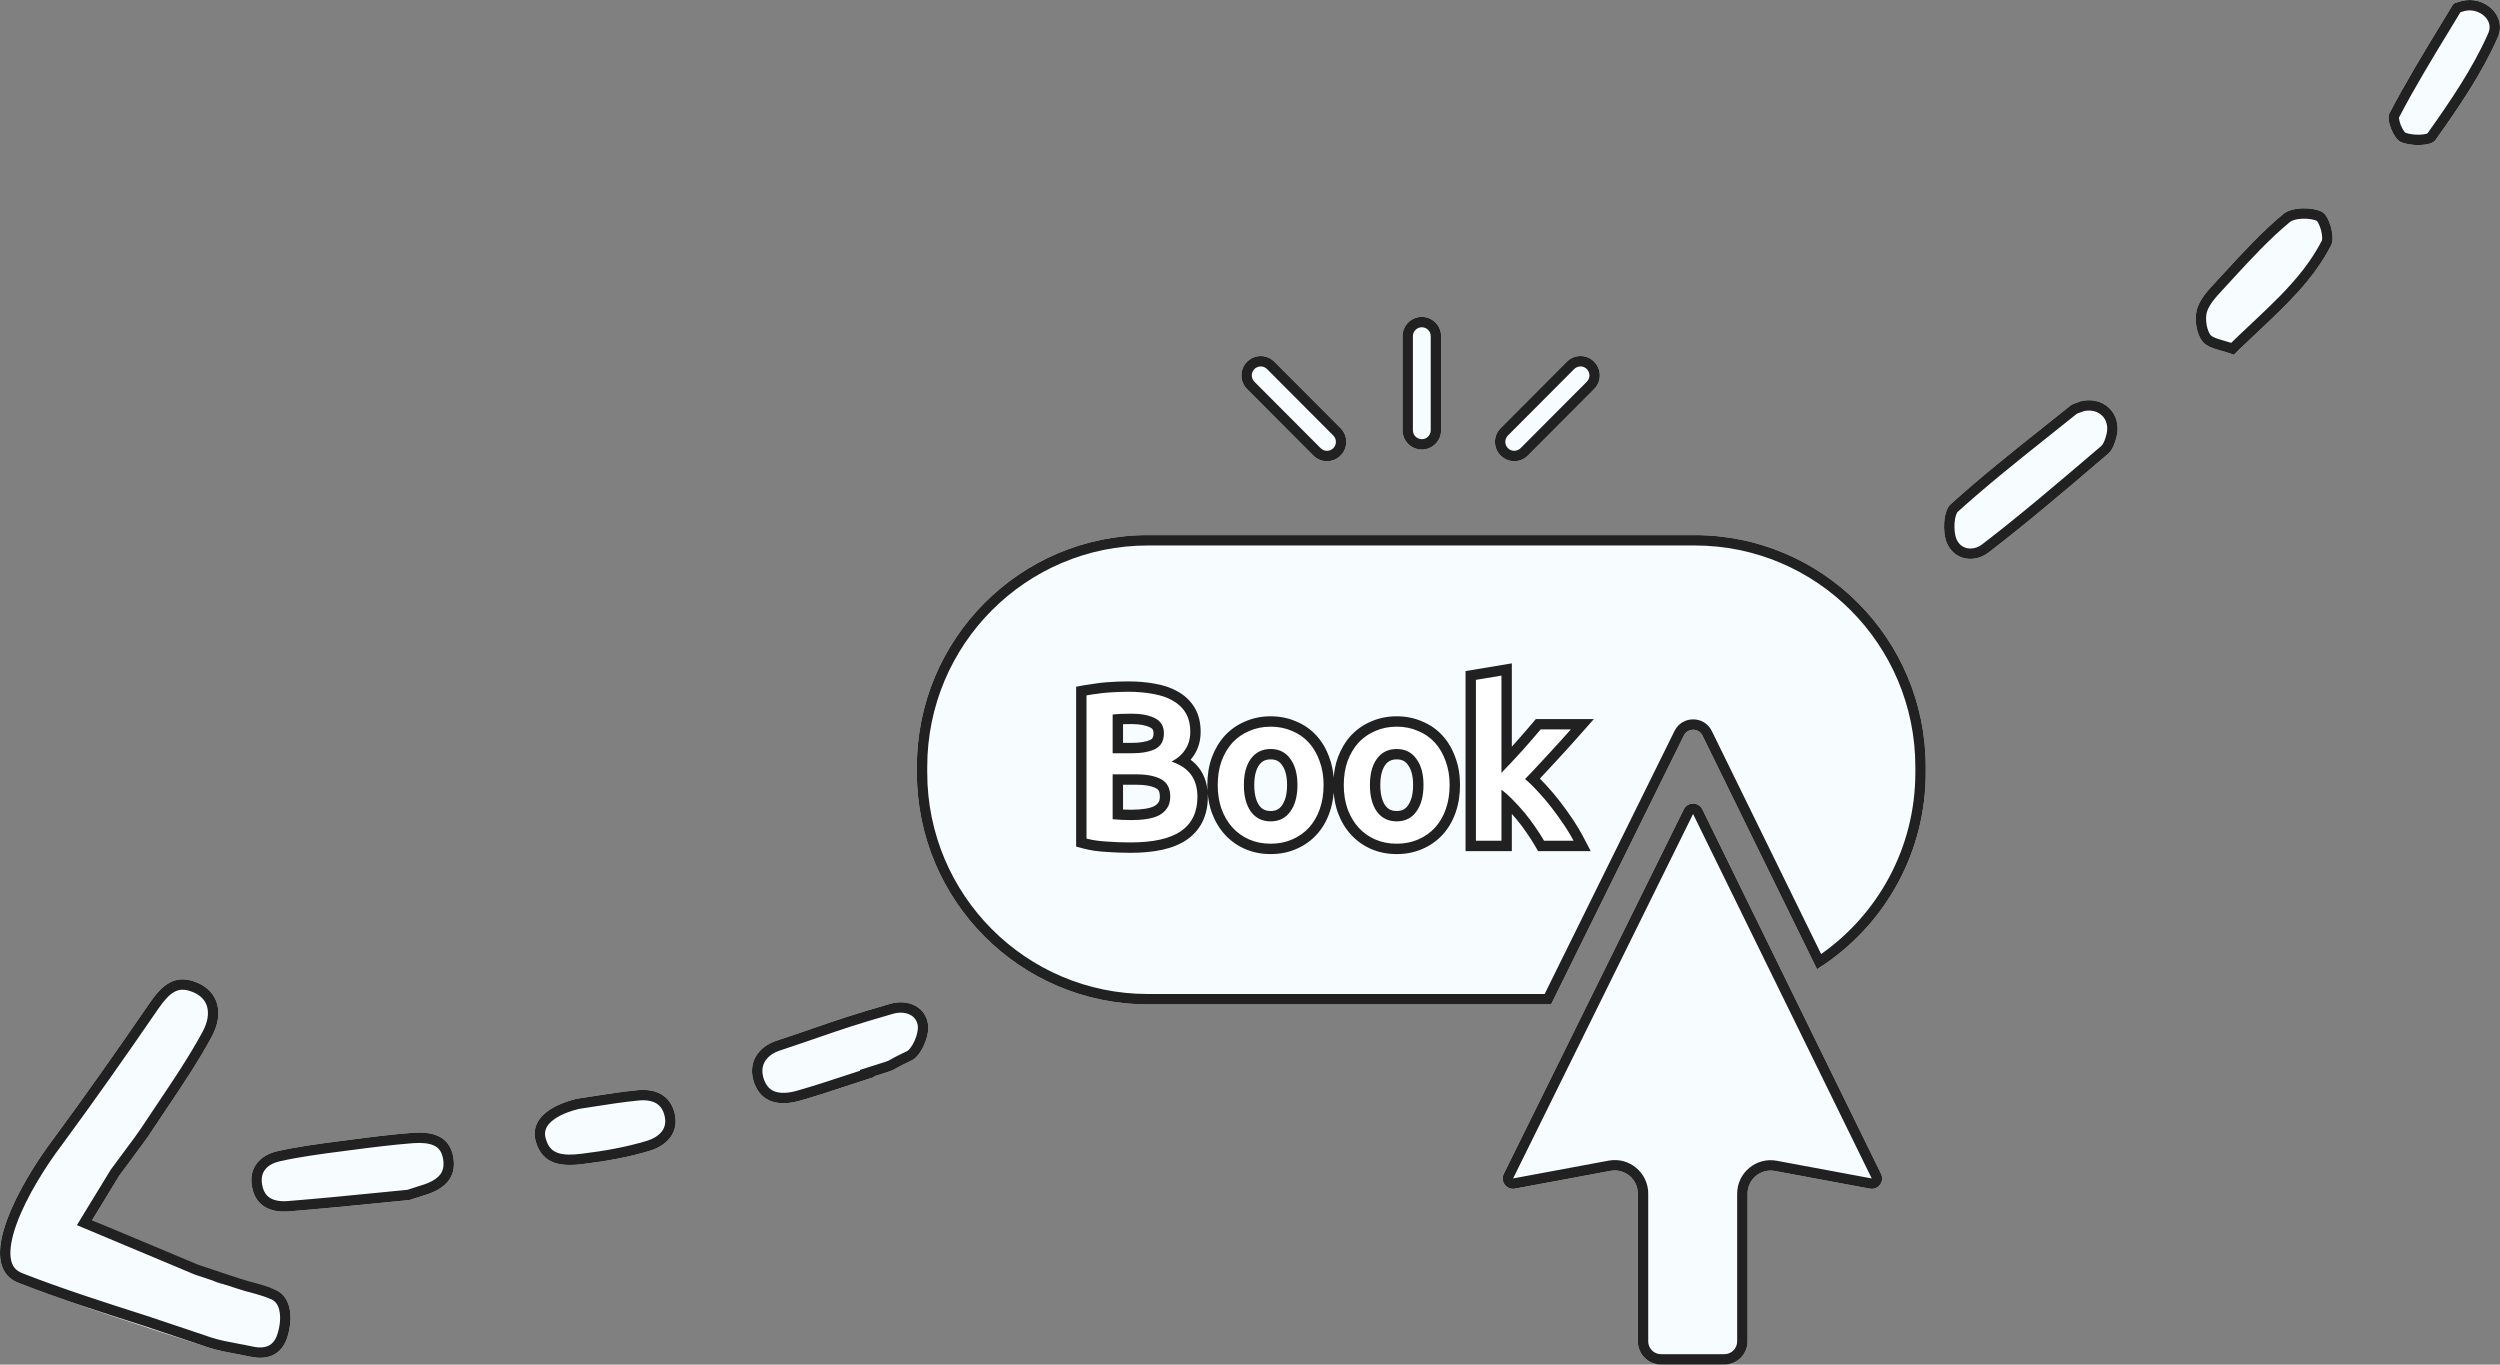 <svg width="240" height="131" viewBox="0 0 240 131" fill="none" xmlns="http://www.w3.org/2000/svg">
<rect x="0" y="0" width="240" height="131" fill="#808080" stroke="none"/>
<path d="M26.465 123.829C25.046 123.211 19.797 123.851 20.311 122.356L8.837 117.144L11.452 112.857C12.702 111.131 13.66 109.938 14.508 108.663C16.492 105.655 18.594 102.707 20.311 99.554C21.598 97.179 20.881 95.163 18.968 94.348C16.757 93.401 15.513 94.623 14.333 96.338C11.31 100.741 8.261 105.08 5.099 109.375C2.125 113.297 -2.683 121.553 1.878 123.195C6.836 125.12 14.919 127.711 19.977 129.35C21.316 129.779 22.73 129.953 24.106 130.254C25.703 130.592 26.991 130.038 27.532 128.524C28.128 126.836 28.1 124.559 26.465 123.829Z" fill="#F7FCFF"/>
<path fill-rule="evenodd" clip-rule="evenodd" d="M11.452 112.857L8.837 117.144L19.016 121.412C19.609 121.612 23.19 122.821 23.799 122.981C24.707 123.22 25.615 123.459 26.465 123.829C28.1 124.559 28.128 126.836 27.532 128.524C26.991 130.038 25.703 130.592 24.106 130.254C23.648 130.154 23.185 130.068 22.722 129.981C21.796 129.809 20.869 129.636 19.977 129.35C18.925 129.009 14.898 127.624 13.843 127.287C9.827 126.004 5.805 124.719 1.878 123.195C-2.683 121.553 2.125 113.297 5.099 109.375C8.261 105.08 11.31 100.741 14.333 96.338C15.513 94.623 16.757 93.401 18.968 94.348C20.881 95.163 21.598 97.179 20.311 99.554C18.995 101.972 17.452 104.269 15.909 106.565C15.44 107.263 14.971 107.962 14.508 108.663C13.987 109.447 13.424 110.199 12.778 111.063C12.389 111.583 11.969 112.144 11.51 112.777C11.491 112.804 11.471 112.83 11.452 112.857ZM13.677 108.114C14.15 107.396 14.626 106.688 15.099 105.983C16.636 103.696 18.143 101.452 19.435 99.078C19.987 98.059 20.05 97.231 19.881 96.639C19.716 96.059 19.292 95.569 18.578 95.264L18.576 95.263C17.71 94.893 17.171 94.984 16.742 95.219C16.23 95.499 15.736 96.057 15.154 96.902C12.128 101.31 9.072 105.659 5.902 109.965L5.894 109.976C4.436 111.899 2.556 114.853 1.6 117.48C1.118 118.806 0.915 119.933 1.027 120.761C1.081 121.16 1.204 121.46 1.377 121.686C1.546 121.907 1.804 122.11 2.216 122.258L2.228 122.263L2.239 122.267C6.134 123.779 10.119 125.052 14.132 126.334C15.19 126.672 19.223 128.058 20.284 128.402C21.119 128.67 21.937 128.822 22.82 128.986C23.296 129.074 23.79 129.166 24.316 129.281C24.957 129.416 25.441 129.352 25.78 129.187C26.103 129.031 26.398 128.735 26.592 128.19C26.849 127.465 26.956 126.644 26.85 125.971C26.747 125.314 26.472 124.924 26.062 124.74C25.427 124.464 24.74 124.262 23.991 124.062C23.85 124.024 23.706 123.986 23.559 123.948C22.948 123.787 19.326 122.568 18.697 122.356L18.663 122.344L7.383 117.614L10.621 112.305L10.644 112.273C11.151 111.574 11.598 110.977 12.005 110.433C12.635 109.591 13.168 108.878 13.677 108.114Z" fill="#212121"/>
<path d="M39.307 115.204C35.787 115.544 31.764 115.969 27.716 116.294C26.008 116.433 24.535 115.82 24.193 113.94C23.849 112.098 24.953 110.899 26.63 110.514C28.904 110.003 31.225 109.731 33.533 109.428C35.54 109.161 37.553 108.91 39.569 108.751C41.408 108.613 43.164 108.974 43.522 111.107C43.868 113.171 42.535 114.227 40.681 114.763C40.384 114.853 40.088 114.943 39.275 115.217L39.307 115.204Z" fill="#F7FCFF"/>
<path fill-rule="evenodd" clip-rule="evenodd" d="M39.308 115.206C39.358 115.189 39.407 115.173 39.453 115.157C40.133 114.929 40.407 114.846 40.681 114.763C42.535 114.227 43.868 113.171 43.522 111.107C43.164 108.974 41.408 108.613 39.569 108.751C37.553 108.91 35.54 109.161 33.533 109.428C33.259 109.464 32.985 109.5 32.711 109.535C30.675 109.799 28.634 110.063 26.63 110.514C24.953 110.899 23.849 112.098 24.193 113.94C24.535 115.82 26.008 116.433 27.716 116.294C30.721 116.053 33.713 115.756 36.495 115.48C37.433 115.387 38.348 115.296 39.231 115.211C39.244 115.21 39.258 115.208 39.271 115.207C39.283 115.206 39.295 115.205 39.307 115.204L39.275 115.217C39.286 115.214 39.297 115.21 39.308 115.206ZM39.109 114.222C39.819 113.984 40.105 113.897 40.391 113.81L40.404 113.806C41.247 113.562 41.837 113.235 42.18 112.848C42.483 112.506 42.667 112.038 42.539 111.272C42.41 110.507 42.075 110.168 41.672 109.976C41.194 109.749 40.506 109.679 39.646 109.744C37.659 109.901 35.667 110.149 33.664 110.415L33.663 110.415C33.387 110.452 33.112 110.487 32.838 110.523C30.797 110.787 28.806 111.045 26.851 111.485C26.178 111.64 25.712 111.937 25.445 112.286C25.193 112.615 25.046 113.081 25.172 113.757L25.173 113.762C25.298 114.448 25.599 114.809 25.951 115.018C26.339 115.248 26.906 115.361 27.635 115.302C30.63 115.061 33.609 114.766 36.389 114.49C37.32 114.398 38.229 114.307 39.109 114.222Z" fill="#212121"/>
<path d="M55.236 105.497C57.144 105.217 59.148 104.859 61.167 104.661C62.893 104.478 64.35 105.098 64.773 106.906C65.2 108.767 63.988 109.975 62.413 110.466C60.323 111.103 58.141 111.482 55.965 111.747C54.059 111.989 52.05 111.903 51.416 109.517C50.939 107.714 52.358 106.249 55.242 105.513L55.236 105.497Z" fill="#F7FCFF"/>
<path fill-rule="evenodd" clip-rule="evenodd" d="M55.965 111.747C58.141 111.482 60.323 111.103 62.413 110.466C63.988 109.975 65.2 108.767 64.773 106.906C64.35 105.098 62.893 104.478 61.167 104.661C59.713 104.803 58.266 105.029 56.858 105.249C56.656 105.281 56.454 105.312 56.254 105.343C55.934 105.393 55.617 105.441 55.302 105.488C55.281 105.491 55.259 105.494 55.238 105.497L55.236 105.497L55.242 105.513L55.238 105.514C55.202 105.523 55.167 105.532 55.132 105.542C54.832 105.621 54.549 105.709 54.282 105.804C52.049 106.6 50.995 107.926 51.416 109.517C52.05 111.903 54.059 111.989 55.965 111.747ZM52.379 109.262C52.616 110.152 53.051 110.504 53.546 110.678C54.131 110.885 54.91 110.877 55.84 110.759L55.845 110.758C57.988 110.497 60.106 110.128 62.119 109.514C62.766 109.312 63.259 108.986 63.546 108.603C63.81 108.25 63.952 107.785 63.802 107.13C63.648 106.472 63.335 106.111 62.968 105.903C62.571 105.679 62.001 105.574 61.272 105.652L61.264 105.652C59.84 105.792 58.438 106.01 57.04 106.229C56.558 106.304 56.076 106.379 55.595 106.451L55.489 106.478C54.139 106.822 53.264 107.308 52.788 107.804C52.356 108.255 52.236 108.719 52.379 109.262Z" fill="#212121"/>
<path d="M83.918 103.397C81.529 104.162 79.168 104.99 76.746 105.677C74.954 106.185 73.129 105.965 72.41 103.987C71.718 102.072 72.736 100.501 74.564 99.902C79.758 98.174 80.198 97.882 85.465 96.364C87.155 95.88 88.873 96.63 89.1 98.373C89.242 99.483 88.419 101.38 87.505 101.809C84.843 103.064 86.708 102.441 83.891 103.334C83.898 103.35 83.911 103.381 83.918 103.397Z" fill="#F7FCFF"/>
<path fill-rule="evenodd" clip-rule="evenodd" d="M76.746 105.677C78.423 105.201 80.07 104.658 81.718 104.115C82.134 103.978 82.549 103.841 82.966 103.705C83.049 103.678 83.132 103.651 83.215 103.624C83.447 103.549 83.679 103.473 83.911 103.399C83.914 103.398 83.916 103.398 83.918 103.397L83.891 103.334C83.893 103.333 83.895 103.333 83.897 103.332C84.152 103.251 84.369 103.183 84.553 103.124C84.661 103.09 84.758 103.06 84.846 103.032C85.433 102.845 85.599 102.788 85.754 102.708C85.974 102.595 86.171 102.438 87.505 101.809C88.419 101.38 89.242 99.483 89.1 98.373C88.873 96.63 87.155 95.88 85.465 96.364C81.873 97.399 80.526 97.864 78.384 98.604C77.386 98.948 76.215 99.353 74.564 99.902C72.736 100.501 71.718 102.072 72.41 103.987C73.129 105.965 74.954 106.185 76.746 105.677ZM73.347 103.648C73.605 104.355 74.01 104.671 74.471 104.813C74.987 104.973 75.679 104.944 76.473 104.719C78.129 104.249 79.745 103.717 81.382 103.177C81.777 103.047 82.173 102.917 82.571 102.786L82.541 102.717L83.589 102.385C83.806 102.316 83.993 102.257 84.156 102.205C84.531 102.087 84.779 102.009 84.957 101.95C85.21 101.866 85.263 101.841 85.299 101.822C85.326 101.808 85.359 101.789 85.405 101.763C85.594 101.653 86.004 101.416 87.08 100.909C87.119 100.89 87.229 100.817 87.38 100.627C87.523 100.448 87.667 100.209 87.791 99.936C88.052 99.358 88.15 98.802 88.112 98.5C88.041 97.963 87.761 97.618 87.374 97.419C86.962 97.206 86.377 97.139 85.74 97.321C82.174 98.349 80.854 98.805 78.725 99.54C77.727 99.885 76.549 100.291 74.879 100.847L74.874 100.848C74.148 101.086 73.663 101.49 73.412 101.938C73.17 102.368 73.09 102.935 73.347 103.648Z" fill="#212121"/>
<path d="M199.619 38.55C201.862 37.922 203.737 39.645 203.199 41.902C203.058 42.483 202.818 43.181 202.398 43.548C198.625 46.766 194.859 50 190.913 53.033C189.574 54.073 187.643 53.824 186.906 52.151C186.454 51.099 186.543 49.053 187.255 48.413C190.942 45.082 194.888 42.05 198.761 38.937C198.995 38.743 199.327 38.694 199.61 38.572L199.619 38.55Z" fill="#F7FCFF"/>
<path fill-rule="evenodd" clip-rule="evenodd" d="M190.913 53.033C194.634 50.173 198.196 47.134 201.753 44.098C201.968 43.914 202.183 43.731 202.398 43.548C202.818 43.181 203.058 42.483 203.199 41.902C203.737 39.645 201.862 37.922 199.619 38.55L199.61 38.572C199.516 38.613 199.416 38.645 199.316 38.678C199.117 38.743 198.917 38.808 198.761 38.937C197.929 39.606 197.093 40.271 196.257 40.936C193.203 43.367 190.149 45.798 187.255 48.413C186.543 49.053 186.454 51.099 186.906 52.151C187.643 53.824 189.574 54.073 190.913 53.033ZM187.82 51.754C188.056 52.286 188.449 52.551 188.87 52.631C189.313 52.715 189.843 52.603 190.302 52.246L190.306 52.244C194.006 49.4 197.549 46.376 201.111 43.336C201.322 43.156 201.534 42.975 201.745 42.795C201.801 42.745 201.892 42.626 201.992 42.402C202.088 42.184 202.167 41.928 202.23 41.67C202.419 40.87 202.177 40.249 201.772 39.873C201.39 39.517 200.785 39.309 200.044 39.47L200.003 39.487C199.893 39.535 199.787 39.571 199.705 39.598C199.668 39.611 199.638 39.62 199.611 39.629C199.57 39.643 199.537 39.653 199.497 39.667C199.425 39.692 199.395 39.708 199.388 39.711L199.386 39.712C198.545 40.388 197.704 41.058 196.865 41.726C193.815 44.154 190.792 46.56 187.923 49.152L187.922 49.152C187.922 49.152 187.905 49.169 187.878 49.216C187.848 49.267 187.814 49.34 187.78 49.439C187.712 49.64 187.66 49.903 187.638 50.203C187.591 50.822 187.678 51.421 187.82 51.754Z" fill="#212121"/>
<path d="M214.437 34.052C213.253 33.593 211.996 33.482 211.439 32.792C210.869 32.07 210.655 30.749 210.87 29.82C211.096 28.83 211.916 27.921 212.643 27.144C214.752 24.862 216.828 22.502 219.218 20.528C220.015 19.87 221.939 19.843 222.914 20.336C223.612 20.705 224.19 22.744 223.799 23.525C221.637 27.763 217.9 30.631 214.443 34.067L214.437 34.052Z" fill="#F7FCFF"/>
<path fill-rule="evenodd" clip-rule="evenodd" d="M214.443 34.067C214.454 34.056 214.465 34.045 214.476 34.035C214.719 33.794 214.963 33.556 215.207 33.32C215.739 32.807 216.275 32.304 216.807 31.803C219.508 29.266 222.125 26.806 223.799 23.525C224.19 22.744 223.612 20.705 222.914 20.336C221.939 19.843 220.015 19.87 219.218 20.528C217.155 22.233 215.325 24.225 213.506 26.206C213.218 26.519 212.931 26.832 212.643 27.144C211.916 27.921 211.096 28.83 210.87 29.82C210.655 30.749 210.869 32.07 211.439 32.792C211.817 33.26 212.518 33.462 213.3 33.687C213.665 33.792 214.047 33.902 214.422 34.046C214.427 34.048 214.432 34.05 214.437 34.052L214.443 34.067ZM214.195 32.914C214.838 32.287 215.487 31.677 216.123 31.079C216.208 31 216.292 30.92 216.376 30.841C217.247 30.023 218.091 29.223 218.893 28.402C220.493 26.763 221.889 25.072 222.906 23.083C222.906 23.083 222.906 23.082 222.907 23.078C222.912 23.058 222.934 22.968 222.928 22.782C222.92 22.569 222.879 22.308 222.805 22.044C222.731 21.78 222.634 21.545 222.536 21.375C222.476 21.27 222.433 21.22 222.418 21.203C222.123 21.069 221.608 20.973 221.038 20.996C220.415 21.02 220.001 21.174 219.853 21.296C217.847 22.953 216.069 24.889 214.246 26.873C213.957 27.187 213.667 27.503 213.375 27.82L213.371 27.824C213.007 28.213 212.66 28.593 212.377 28.985C212.092 29.378 211.913 29.729 211.842 30.041L211.841 30.044C211.77 30.353 211.762 30.776 211.84 31.205C211.919 31.637 212.066 31.976 212.218 32.17C212.297 32.266 212.494 32.395 213.009 32.561C213.141 32.603 213.31 32.652 213.498 32.707C213.713 32.769 213.953 32.838 214.195 32.914Z" fill="#212121"/>
<path d="M236.3 0.104C238.432 -0.477 240.716 1.462 239.787 3.589C238.251 7.075 236.032 10.314 233.803 13.446C233.377 14.057 231.386 14.056 230.454 13.62C229.776 13.297 229.054 11.488 229.389 10.88C231.244 7.313 233.389 3.901 235.467 0.462C235.595 0.24 236.032 0.219 236.315 0.097L236.3 0.104Z" fill="#F7FCFF"/>
<path fill-rule="evenodd" clip-rule="evenodd" d="M236.3 0.104C236.279 0.113 236.257 0.121 236.234 0.128C236.16 0.154 236.079 0.175 235.998 0.197C235.775 0.255 235.552 0.314 235.467 0.462C235.095 1.078 234.72 1.693 234.346 2.308C232.63 5.128 230.912 7.952 229.389 10.88C229.054 11.488 229.776 13.297 230.454 13.62C231.386 14.056 233.377 14.057 233.803 13.446C236.032 10.314 238.251 7.075 239.787 3.589C240.714 1.467 238.444 -0.467 236.316 0.1C236.311 0.101 236.305 0.103 236.3 0.104L236.315 0.097C236.31 0.1 236.305 0.102 236.3 0.104ZM236.604 1.054C236.503 1.091 236.41 1.117 236.343 1.135C236.311 1.144 236.276 1.153 236.246 1.161C236.233 1.164 236.221 1.168 236.212 1.17C236.208 1.171 236.205 1.172 236.201 1.173C235.865 1.729 235.528 2.283 235.192 2.835C233.487 5.637 231.8 8.409 230.301 11.285C230.301 11.308 230.302 11.345 230.308 11.4C230.327 11.558 230.381 11.768 230.469 11.993C230.557 12.217 230.665 12.42 230.77 12.569C230.846 12.678 230.895 12.721 230.906 12.731C231.188 12.853 231.729 12.948 232.286 12.93C232.562 12.921 232.788 12.886 232.942 12.839C232.986 12.826 233.016 12.814 233.036 12.806C235.249 9.694 237.393 6.549 238.874 3.19C239.144 2.57 238.972 1.992 238.509 1.556C238.031 1.107 237.299 0.881 236.604 1.054Z" fill="#212121"/>
<path d="M163.43 77.705L180.582 112.693C180.943 113.428 180.31 114.26 179.505 114.11L170.385 112.413C169.023 112.158 167.764 113.205 167.764 114.598V128.771C167.764 129.999 166.77 130.996 165.546 130.996H159.451C158.227 130.996 157.233 129.999 157.233 128.771V114.586C157.233 113.197 155.978 112.146 154.612 112.401L145.441 114.108C144.634 114.259 144.001 113.424 144.364 112.689L161.641 77.703C162.007 76.961 163.066 76.963 163.43 77.705Z" fill="#F7FCFF"/>
<path fill-rule="evenodd" clip-rule="evenodd" d="M179.687 113.131L162.534 78.143L145.258 113.129L154.429 111.422C154.429 111.422 154.429 111.422 154.429 111.422C156.414 111.052 158.23 112.581 158.23 114.586V128.771C158.23 129.453 158.781 130 159.451 130H165.546C166.216 130 166.767 129.453 166.767 128.771V114.598C166.767 112.587 168.589 111.063 170.568 111.434L179.687 113.131ZM170.385 112.413L179.505 114.11C180.31 114.26 180.943 113.428 180.582 112.693L163.43 77.705C163.066 76.963 162.007 76.961 161.641 77.703L144.364 112.689C144.001 113.424 144.634 114.259 145.441 114.108L154.612 112.401C155.978 112.146 157.233 113.197 157.233 114.586V128.771C157.233 129.999 158.227 130.996 159.451 130.996H165.546C166.77 130.996 167.764 129.999 167.764 128.771V114.598C167.764 113.205 169.023 112.158 170.385 112.413Z" fill="#212121"/>
<path d="M161.648 70.61C162.014 69.868 163.074 69.87 163.438 70.613L174.433 93.045C180.7 89.113 184.87 82.137 184.87 74.175V73.614C184.87 61.329 174.942 51.37 162.694 51.37H110.194C97.947 51.37 88.019 61.329 88.019 73.614V74.175C88.019 86.461 97.947 96.419 110.194 96.419H148.905L161.648 70.61Z" fill="#F7FCFF"/>
<path fill-rule="evenodd" clip-rule="evenodd" d="M160.754 70.17C161.486 68.686 163.605 68.689 164.333 70.175L174.828 91.587C180.298 87.743 183.873 81.382 183.873 74.175V73.614C183.873 61.875 174.388 52.366 162.694 52.366H110.194C98.501 52.366 89.015 61.875 89.015 73.614V74.175C89.015 85.915 98.501 95.424 110.194 95.424H148.286L160.754 70.17ZM148.905 96.419H110.194C97.947 96.419 88.019 86.461 88.019 74.175V73.614C88.019 61.329 97.947 51.37 110.194 51.37H162.694C174.942 51.37 184.87 61.329 184.87 73.614V74.175C184.87 81.776 181.069 88.479 175.272 92.492C174.997 92.682 174.717 92.867 174.433 93.045L163.438 70.613C163.074 69.87 162.014 69.868 161.648 70.61L148.905 96.419Z" fill="#212121"/>
<path d="M136.497 30.421H136.493C135.471 30.421 134.643 31.252 134.643 32.277V41.302C134.643 42.327 135.471 43.158 136.493 43.158H136.497C137.519 43.158 138.347 42.327 138.347 41.302V32.277C138.347 31.252 137.519 30.421 136.497 30.421Z" fill="#F7FCFF"/>
<path fill-rule="evenodd" clip-rule="evenodd" d="M136.497 31.417H136.493C136.025 31.417 135.639 31.799 135.639 32.277V41.302C135.639 41.781 136.025 42.162 136.493 42.162H136.497C136.965 42.162 137.35 41.781 137.35 41.302V32.277C137.35 31.799 136.965 31.417 136.497 31.417ZM136.493 30.421H136.497C137.519 30.421 138.347 31.252 138.347 32.277V41.302C138.347 42.327 137.519 43.158 136.497 43.158H136.493C135.471 43.158 134.643 42.327 134.643 41.302V32.277C134.643 31.252 135.471 30.421 136.493 30.421Z" fill="#212121"/>
<path d="M153.039 34.725L153.037 34.722C152.314 33.997 151.142 33.997 150.42 34.722L144.058 41.104C143.335 41.828 143.335 43.004 144.058 43.728L144.061 43.731C144.783 44.456 145.955 44.456 146.677 43.731L153.039 37.35C153.762 36.625 153.762 35.45 153.039 34.725Z" fill="#F7FCFF"/>
<path fill-rule="evenodd" clip-rule="evenodd" d="M152.336 35.431L152.333 35.428C151.999 35.093 151.457 35.093 151.123 35.428L144.761 41.809C144.427 42.144 144.427 42.688 144.761 43.023L144.764 43.026C145.098 43.361 145.64 43.361 145.974 43.026L152.336 36.644C152.67 36.309 152.67 35.766 152.336 35.431ZM153.037 34.722L153.039 34.725C153.762 35.45 153.762 36.625 153.039 37.35L146.677 43.731C145.955 44.456 144.783 44.456 144.061 43.731L144.058 43.728C143.335 43.004 143.335 41.828 144.058 41.104L150.42 34.722C151.142 33.997 152.314 33.997 153.037 34.722Z" fill="#212121"/>
<path d="M128.697 43.734L128.7 43.731C129.423 43.006 129.423 41.831 128.7 41.106L122.338 34.725C121.616 34 120.444 34 119.722 34.725L119.719 34.727C118.996 35.452 118.996 36.627 119.719 37.352L126.081 43.734C126.803 44.458 127.975 44.458 128.697 43.734Z" fill="#F7FCFF"/>
<path fill-rule="evenodd" clip-rule="evenodd" d="M127.994 43.028L127.997 43.025C128.331 42.69 128.331 42.147 127.997 41.812L121.635 35.43C121.301 35.095 120.759 35.095 120.425 35.43L120.422 35.433C120.088 35.768 120.088 36.311 120.422 36.647L126.784 43.028C127.118 43.363 127.66 43.363 127.994 43.028ZM128.7 43.731L128.697 43.734C127.975 44.458 126.803 44.458 126.081 43.734L119.719 37.352C118.996 36.627 118.996 35.452 119.719 34.727L119.722 34.725C120.444 34 121.616 34 122.338 34.725L128.7 41.106C129.423 41.831 129.423 43.006 128.7 43.731Z" fill="#212121"/>
<path d="M108.536 80.874C107.793 80.874 107.044 80.847 106.288 80.792C105.533 80.751 104.871 80.656 104.304 80.506V66.757C104.601 66.702 104.918 66.654 105.256 66.614C105.593 66.559 105.938 66.518 106.288 66.491C106.639 66.464 106.984 66.443 107.321 66.43C107.672 66.416 108.003 66.409 108.313 66.409C109.163 66.409 109.953 66.478 110.682 66.614C111.411 66.736 112.038 66.947 112.565 67.247C113.105 67.547 113.523 67.942 113.82 68.432C114.117 68.922 114.265 69.528 114.265 70.25C114.265 70.918 114.103 71.49 113.779 71.966C113.469 72.443 113.03 72.824 112.463 73.11C113.314 73.396 113.941 73.819 114.346 74.377C114.751 74.936 114.954 75.644 114.954 76.502C114.954 77.959 114.427 79.056 113.375 79.791C112.322 80.513 110.709 80.874 108.536 80.874ZM106.815 74.336V78.647C107.098 78.674 107.402 78.695 107.726 78.708C108.05 78.722 108.347 78.729 108.617 78.729C109.143 78.729 109.629 78.695 110.074 78.626C110.533 78.558 110.925 78.443 111.249 78.279C111.586 78.102 111.849 77.871 112.038 77.585C112.241 77.299 112.342 76.931 112.342 76.481C112.342 75.678 112.052 75.119 111.471 74.806C110.891 74.493 110.088 74.336 109.062 74.336H106.815ZM106.815 72.314H108.617C109.589 72.314 110.351 72.177 110.905 71.905C111.458 71.619 111.735 71.115 111.735 70.393C111.735 69.712 111.444 69.229 110.864 68.943C110.297 68.657 109.555 68.514 108.637 68.514C108.246 68.514 107.895 68.52 107.584 68.534C107.287 68.548 107.031 68.568 106.815 68.595V72.314Z" fill="white"/>
<path d="M127.065 75.358C127.065 76.202 126.944 76.972 126.701 77.666C126.458 78.361 126.114 78.953 125.668 79.444C125.223 79.934 124.683 80.315 124.049 80.588C123.428 80.86 122.739 80.996 121.984 80.996C121.228 80.996 120.539 80.86 119.919 80.588C119.298 80.315 118.765 79.934 118.319 79.444C117.874 78.953 117.523 78.361 117.266 77.666C117.023 76.972 116.902 76.202 116.902 75.358C116.902 74.513 117.023 73.751 117.266 73.07C117.523 72.375 117.874 71.782 118.319 71.292C118.778 70.802 119.318 70.427 119.939 70.168C120.56 69.896 121.241 69.76 121.984 69.76C122.726 69.76 123.408 69.896 124.028 70.168C124.663 70.427 125.203 70.802 125.648 71.292C126.094 71.782 126.438 72.375 126.681 73.07C126.937 73.751 127.065 74.513 127.065 75.358ZM124.555 75.358C124.555 74.295 124.325 73.458 123.866 72.845C123.421 72.218 122.793 71.905 121.984 71.905C121.174 71.905 120.539 72.218 120.081 72.845C119.635 73.458 119.412 74.295 119.412 75.358C119.412 76.434 119.635 77.285 120.081 77.912C120.539 78.538 121.174 78.851 121.984 78.851C122.793 78.851 123.421 78.538 123.866 77.912C124.325 77.285 124.555 76.434 124.555 75.358Z" fill="white"/>
<path d="M139.165 75.358C139.165 76.202 139.044 76.972 138.801 77.666C138.558 78.361 138.214 78.953 137.768 79.444C137.323 79.934 136.783 80.315 136.149 80.588C135.528 80.86 134.84 80.996 134.084 80.996C133.328 80.996 132.639 80.86 132.019 80.588C131.398 80.315 130.865 79.934 130.419 79.444C129.974 78.953 129.623 78.361 129.366 77.666C129.123 76.972 129.002 76.202 129.002 75.358C129.002 74.513 129.123 73.751 129.366 73.07C129.623 72.375 129.974 71.782 130.419 71.292C130.878 70.802 131.418 70.427 132.039 70.168C132.66 69.896 133.341 69.76 134.084 69.76C134.826 69.76 135.508 69.896 136.129 70.168C136.763 70.427 137.303 70.802 137.748 71.292C138.194 71.782 138.538 72.375 138.781 73.07C139.037 73.751 139.165 74.513 139.165 75.358ZM136.655 75.358C136.655 74.295 136.425 73.458 135.967 72.845C135.521 72.218 134.894 71.905 134.084 71.905C133.274 71.905 132.639 72.218 132.181 72.845C131.735 73.458 131.512 74.295 131.512 75.358C131.512 76.434 131.735 77.285 132.181 77.912C132.639 78.538 133.274 78.851 134.084 78.851C134.894 78.851 135.521 78.538 135.967 77.912C136.425 77.285 136.655 76.434 136.655 75.358Z" fill="white"/>
<path d="M144.139 74.193C144.449 73.866 144.78 73.519 145.131 73.151C145.482 72.77 145.826 72.395 146.164 72.028C146.501 71.646 146.818 71.285 147.115 70.945C147.426 70.591 147.689 70.284 147.905 70.025H150.8C150.125 70.788 149.41 71.578 148.654 72.395C147.911 73.213 147.162 74.009 146.406 74.786C146.811 75.126 147.237 75.542 147.682 76.032C148.127 76.509 148.559 77.019 148.978 77.564C149.396 78.109 149.788 78.654 150.152 79.199C150.516 79.743 150.82 80.247 151.063 80.71H148.229C147.986 80.288 147.702 79.846 147.378 79.382C147.068 78.919 146.73 78.47 146.366 78.034C146.002 77.598 145.63 77.19 145.252 76.808C144.875 76.413 144.503 76.08 144.139 75.807V80.71H141.689V65.265L144.139 64.857V74.193Z" fill="white"/>
<path fill-rule="evenodd" clip-rule="evenodd" d="M110.074 78.626C109.629 78.695 109.143 78.729 108.617 78.729C108.347 78.729 108.05 78.722 107.726 78.708C107.402 78.695 107.098 78.674 106.815 78.647V74.336H109.062C110.088 74.336 110.891 74.493 111.471 74.806C112.052 75.119 112.342 75.678 112.342 76.481C112.342 76.931 112.241 77.299 112.038 77.585C111.849 77.871 111.586 78.102 111.249 78.279C110.925 78.443 110.533 78.558 110.074 78.626ZM110.792 77.394C110.994 77.287 111.121 77.165 111.207 77.036L111.215 77.023L111.225 77.01C111.278 76.934 111.345 76.783 111.345 76.481C111.345 75.948 111.18 75.781 110.998 75.682C110.622 75.48 110.006 75.332 109.062 75.332H107.812V77.715C108.107 77.727 108.375 77.733 108.617 77.733C109.101 77.733 109.536 77.702 109.924 77.642L109.928 77.642C110.305 77.586 110.587 77.497 110.792 77.394ZM107.321 66.43C106.984 66.443 106.639 66.464 106.288 66.491C105.938 66.518 105.593 66.559 105.256 66.614C104.918 66.654 104.601 66.702 104.304 66.757V80.506C104.871 80.656 105.533 80.751 106.288 80.792C107.044 80.847 107.793 80.874 108.536 80.874C110.709 80.874 112.322 80.513 113.375 79.791C114.427 79.056 114.954 77.959 114.954 76.502C114.954 75.644 114.751 74.936 114.346 74.377C114.137 74.089 113.869 73.837 113.542 73.621C113.234 73.419 112.875 73.249 112.463 73.11C112.838 72.921 113.156 72.691 113.419 72.419C113.554 72.279 113.674 72.128 113.779 71.966C114.103 71.49 114.265 70.918 114.265 70.25C114.265 69.528 114.117 68.922 113.82 68.432C113.523 67.942 113.105 67.547 112.565 67.247C112.038 66.947 111.411 66.736 110.682 66.614C109.953 66.478 109.163 66.409 108.313 66.409C108.003 66.409 107.672 66.416 107.321 66.43ZM110.856 65.633C110.062 65.485 109.213 65.414 108.313 65.414C107.988 65.414 107.645 65.421 107.282 65.435L107.281 65.435C106.931 65.449 106.574 65.47 106.211 65.498C105.841 65.527 105.476 65.57 105.117 65.627C104.769 65.67 104.438 65.72 104.124 65.777L103.308 65.927V81.273L104.05 81.469C104.696 81.64 105.424 81.742 106.226 81.786C107.002 81.842 107.772 81.87 108.536 81.87C110.784 81.87 112.64 81.503 113.939 80.612L113.946 80.607C115.305 79.658 115.951 78.233 115.951 76.502C115.951 76.4 115.948 76.299 115.943 76.198C116.001 76.828 116.127 77.428 116.326 77.995L116.328 78.003L116.331 78.011C116.627 78.811 117.04 79.518 117.581 80.113C118.123 80.71 118.772 81.172 119.518 81.5C120.279 81.834 121.106 81.992 121.984 81.992C122.86 81.992 123.686 81.834 124.446 81.501C125.204 81.175 125.862 80.713 126.407 80.113C126.951 79.513 127.36 78.802 127.642 77.995C127.852 77.395 127.981 76.758 128.034 76.088C128.087 76.758 128.216 77.395 128.426 77.995L128.428 78.003L128.431 78.011C128.727 78.811 129.14 79.518 129.681 80.113C130.223 80.71 130.872 81.172 131.618 81.5C132.379 81.834 133.206 81.992 134.084 81.992C134.96 81.992 135.786 81.834 136.546 81.501C137.304 81.175 137.962 80.713 138.507 80.113C139.051 79.513 139.46 78.802 139.742 77.995C140.027 77.18 140.162 76.298 140.162 75.358C140.162 74.417 140.02 73.537 139.718 72.73C139.436 71.928 139.029 71.22 138.486 70.623C137.94 70.022 137.28 69.564 136.517 69.252C135.762 68.922 134.946 68.764 134.084 68.764C133.22 68.764 132.403 68.923 131.647 69.253C130.899 69.566 130.245 70.021 129.691 70.612L129.686 70.618L129.681 70.623C129.14 71.219 128.727 71.925 128.431 72.725L128.428 72.735C128.215 73.331 128.086 73.966 128.033 74.638C127.978 73.965 127.841 73.327 127.618 72.73C127.336 71.928 126.929 71.22 126.386 70.623C125.84 70.022 125.18 69.564 124.417 69.252C123.662 68.922 122.846 68.764 121.984 68.764C121.12 68.764 120.303 68.923 119.547 69.253C118.799 69.566 118.145 70.021 117.591 70.612L117.586 70.618L117.581 70.623C117.04 71.219 116.627 71.925 116.331 72.725L116.328 72.735C116.041 73.54 115.905 74.418 115.905 75.358C115.905 75.542 115.91 75.724 115.921 75.903C115.841 75.121 115.598 74.406 115.154 73.793C114.914 73.463 114.626 73.178 114.297 72.934C114.409 72.803 114.514 72.664 114.61 72.518C115.059 71.853 115.262 71.081 115.262 70.25C115.262 69.393 115.086 68.598 114.673 67.916C114.28 67.268 113.731 66.756 113.054 66.379C112.409 66.013 111.671 65.771 110.856 65.633ZM124.028 70.168C123.408 69.896 122.726 69.76 121.984 69.76C121.241 69.76 120.56 69.896 119.939 70.168C119.318 70.427 118.778 70.802 118.319 71.292C117.874 71.782 117.523 72.375 117.266 73.07C117.023 73.751 116.902 74.513 116.902 75.358C116.902 76.202 117.023 76.972 117.266 77.666C117.523 78.361 117.874 78.953 118.319 79.444C118.765 79.934 119.298 80.315 119.919 80.588C120.539 80.86 121.228 80.996 121.984 80.996C122.739 80.996 123.428 80.86 124.049 80.588C124.683 80.315 125.223 79.934 125.668 79.444C126.114 78.953 126.458 78.361 126.701 77.666C126.944 76.972 127.065 76.202 127.065 75.358C127.065 74.513 126.937 73.751 126.681 73.07C126.438 72.375 126.094 71.782 125.648 71.292C125.203 70.802 124.663 70.427 124.028 70.168ZM136.129 70.168C135.508 69.896 134.826 69.76 134.084 69.76C133.341 69.76 132.66 69.896 132.039 70.168C131.418 70.427 130.878 70.802 130.419 71.292C129.974 71.782 129.623 72.375 129.366 73.07C129.123 73.751 129.002 74.513 129.002 75.358C129.002 76.202 129.123 76.972 129.366 77.666C129.623 78.361 129.974 78.953 130.419 79.444C130.865 79.934 131.398 80.315 132.019 80.588C132.639 80.86 133.328 80.996 134.084 80.996C134.84 80.996 135.528 80.86 136.149 80.588C136.783 80.315 137.323 79.934 137.768 79.444C138.214 78.953 138.558 78.361 138.801 77.666C139.044 76.972 139.165 76.202 139.165 75.358C139.165 74.513 139.037 73.751 138.781 73.07C138.538 72.375 138.194 71.782 137.748 71.292C137.303 70.802 136.763 70.427 136.129 70.168ZM110.415 69.832C110.035 69.64 109.463 69.51 108.637 69.51C108.334 69.51 108.059 69.514 107.812 69.522V71.318H108.617C109.507 71.318 110.094 71.191 110.455 71.016C110.565 70.958 110.619 70.896 110.653 70.834C110.693 70.761 110.738 70.629 110.738 70.393C110.738 70.196 110.697 70.09 110.662 70.032C110.63 69.978 110.568 69.907 110.423 69.836L110.415 69.832ZM110.905 71.905C110.351 72.177 109.589 72.314 108.617 72.314H106.815V68.595C107.031 68.568 107.287 68.548 107.584 68.534C107.895 68.52 108.246 68.514 108.637 68.514C109.555 68.514 110.297 68.657 110.864 68.943C111.444 69.229 111.735 69.712 111.735 70.393C111.735 71.115 111.458 71.619 110.905 71.905ZM123.061 73.432L123.054 73.422C122.807 73.074 122.491 72.901 121.984 72.901C121.477 72.901 121.148 73.075 120.886 73.432C120.606 73.818 120.409 74.425 120.409 75.358C120.409 76.303 120.605 76.926 120.889 77.329C121.151 77.683 121.479 77.856 121.984 77.856C122.491 77.856 122.807 77.683 123.054 77.335L123.058 77.329L123.062 77.323C123.356 76.922 123.558 76.302 123.558 75.358C123.558 74.429 123.357 73.827 123.069 73.442L123.061 73.432ZM120.081 77.912C119.635 77.285 119.412 76.434 119.412 75.358C119.412 74.295 119.635 73.458 120.081 72.845C120.539 72.218 121.174 71.905 121.984 71.905C122.793 71.905 123.421 72.218 123.866 72.845C124.325 73.458 124.555 74.295 124.555 75.358C124.555 76.434 124.325 77.285 123.866 77.912C123.421 78.538 122.793 78.851 121.984 78.851C121.174 78.851 120.539 78.538 120.081 77.912ZM135.161 73.432L135.154 73.422C134.907 73.074 134.591 72.901 134.084 72.901C133.577 72.901 133.248 73.075 132.986 73.432C132.706 73.818 132.509 74.425 132.509 75.358C132.509 76.303 132.705 76.926 132.989 77.329C133.251 77.683 133.579 77.856 134.084 77.856C134.591 77.856 134.907 77.683 135.154 77.335L135.158 77.329L135.162 77.323C135.456 76.922 135.658 76.302 135.658 75.358C135.658 74.429 135.457 73.827 135.169 73.442L135.161 73.432ZM132.181 77.912C131.735 77.285 131.512 76.434 131.512 75.358C131.512 74.295 131.735 73.458 132.181 72.845C132.639 72.218 133.274 71.905 134.084 71.905C134.894 71.905 135.521 72.218 135.967 72.845C136.425 73.458 136.655 74.295 136.655 75.358C136.655 76.434 136.425 77.285 135.967 77.912C135.521 78.538 134.894 78.851 134.084 78.851C133.274 78.851 132.639 78.538 132.181 77.912ZM148.229 80.71C147.986 80.288 147.702 79.846 147.378 79.382C147.068 78.919 146.73 78.47 146.366 78.034C146.002 77.598 145.63 77.19 145.252 76.808C145.213 76.767 145.175 76.728 145.136 76.688C144.798 76.345 144.466 76.052 144.139 75.807V80.71H141.689V65.265L144.139 64.857V74.193C144.449 73.866 144.78 73.519 145.131 73.151C145.133 73.15 145.134 73.148 145.136 73.146C145.485 72.767 145.828 72.394 146.164 72.028C146.501 71.646 146.818 71.285 147.115 70.945C147.426 70.591 147.689 70.284 147.905 70.025H150.8C150.511 70.352 150.214 70.684 149.91 71.021C149.504 71.471 149.086 71.928 148.654 72.395C148.139 72.962 147.621 73.519 147.099 74.067C146.869 74.308 146.638 74.548 146.406 74.786C146.644 74.985 146.888 75.21 147.139 75.462C147.317 75.639 147.498 75.829 147.682 76.032C148.127 76.509 148.559 77.019 148.978 77.564C149.396 78.109 149.788 78.654 150.152 79.199C150.27 79.375 150.382 79.547 150.487 79.715C150.707 80.065 150.899 80.397 151.063 80.71H148.229ZM148.416 75.358C148.882 75.858 149.333 76.391 149.769 76.958C150.2 77.519 150.604 78.082 150.981 78.645C151.36 79.213 151.683 79.747 151.946 80.248L152.711 81.706H147.652L147.365 81.207C147.138 80.814 146.871 80.396 146.561 79.953L146.556 79.945L146.55 79.937C146.26 79.503 145.944 79.082 145.601 78.673C145.447 78.488 145.292 78.309 145.136 78.136V81.706H140.693V64.422L145.136 63.681V71.674C145.232 71.569 145.328 71.465 145.423 71.361C145.757 70.984 146.07 70.627 146.364 70.291L146.365 70.289C146.672 69.939 146.93 69.639 147.139 69.388L147.438 69.03H153.011L151.547 70.685C150.868 71.453 150.148 72.247 149.389 73.068C148.873 73.636 148.353 74.195 147.83 74.744C148.023 74.936 148.218 75.141 148.416 75.358Z" fill="#212121"/>
</svg>
